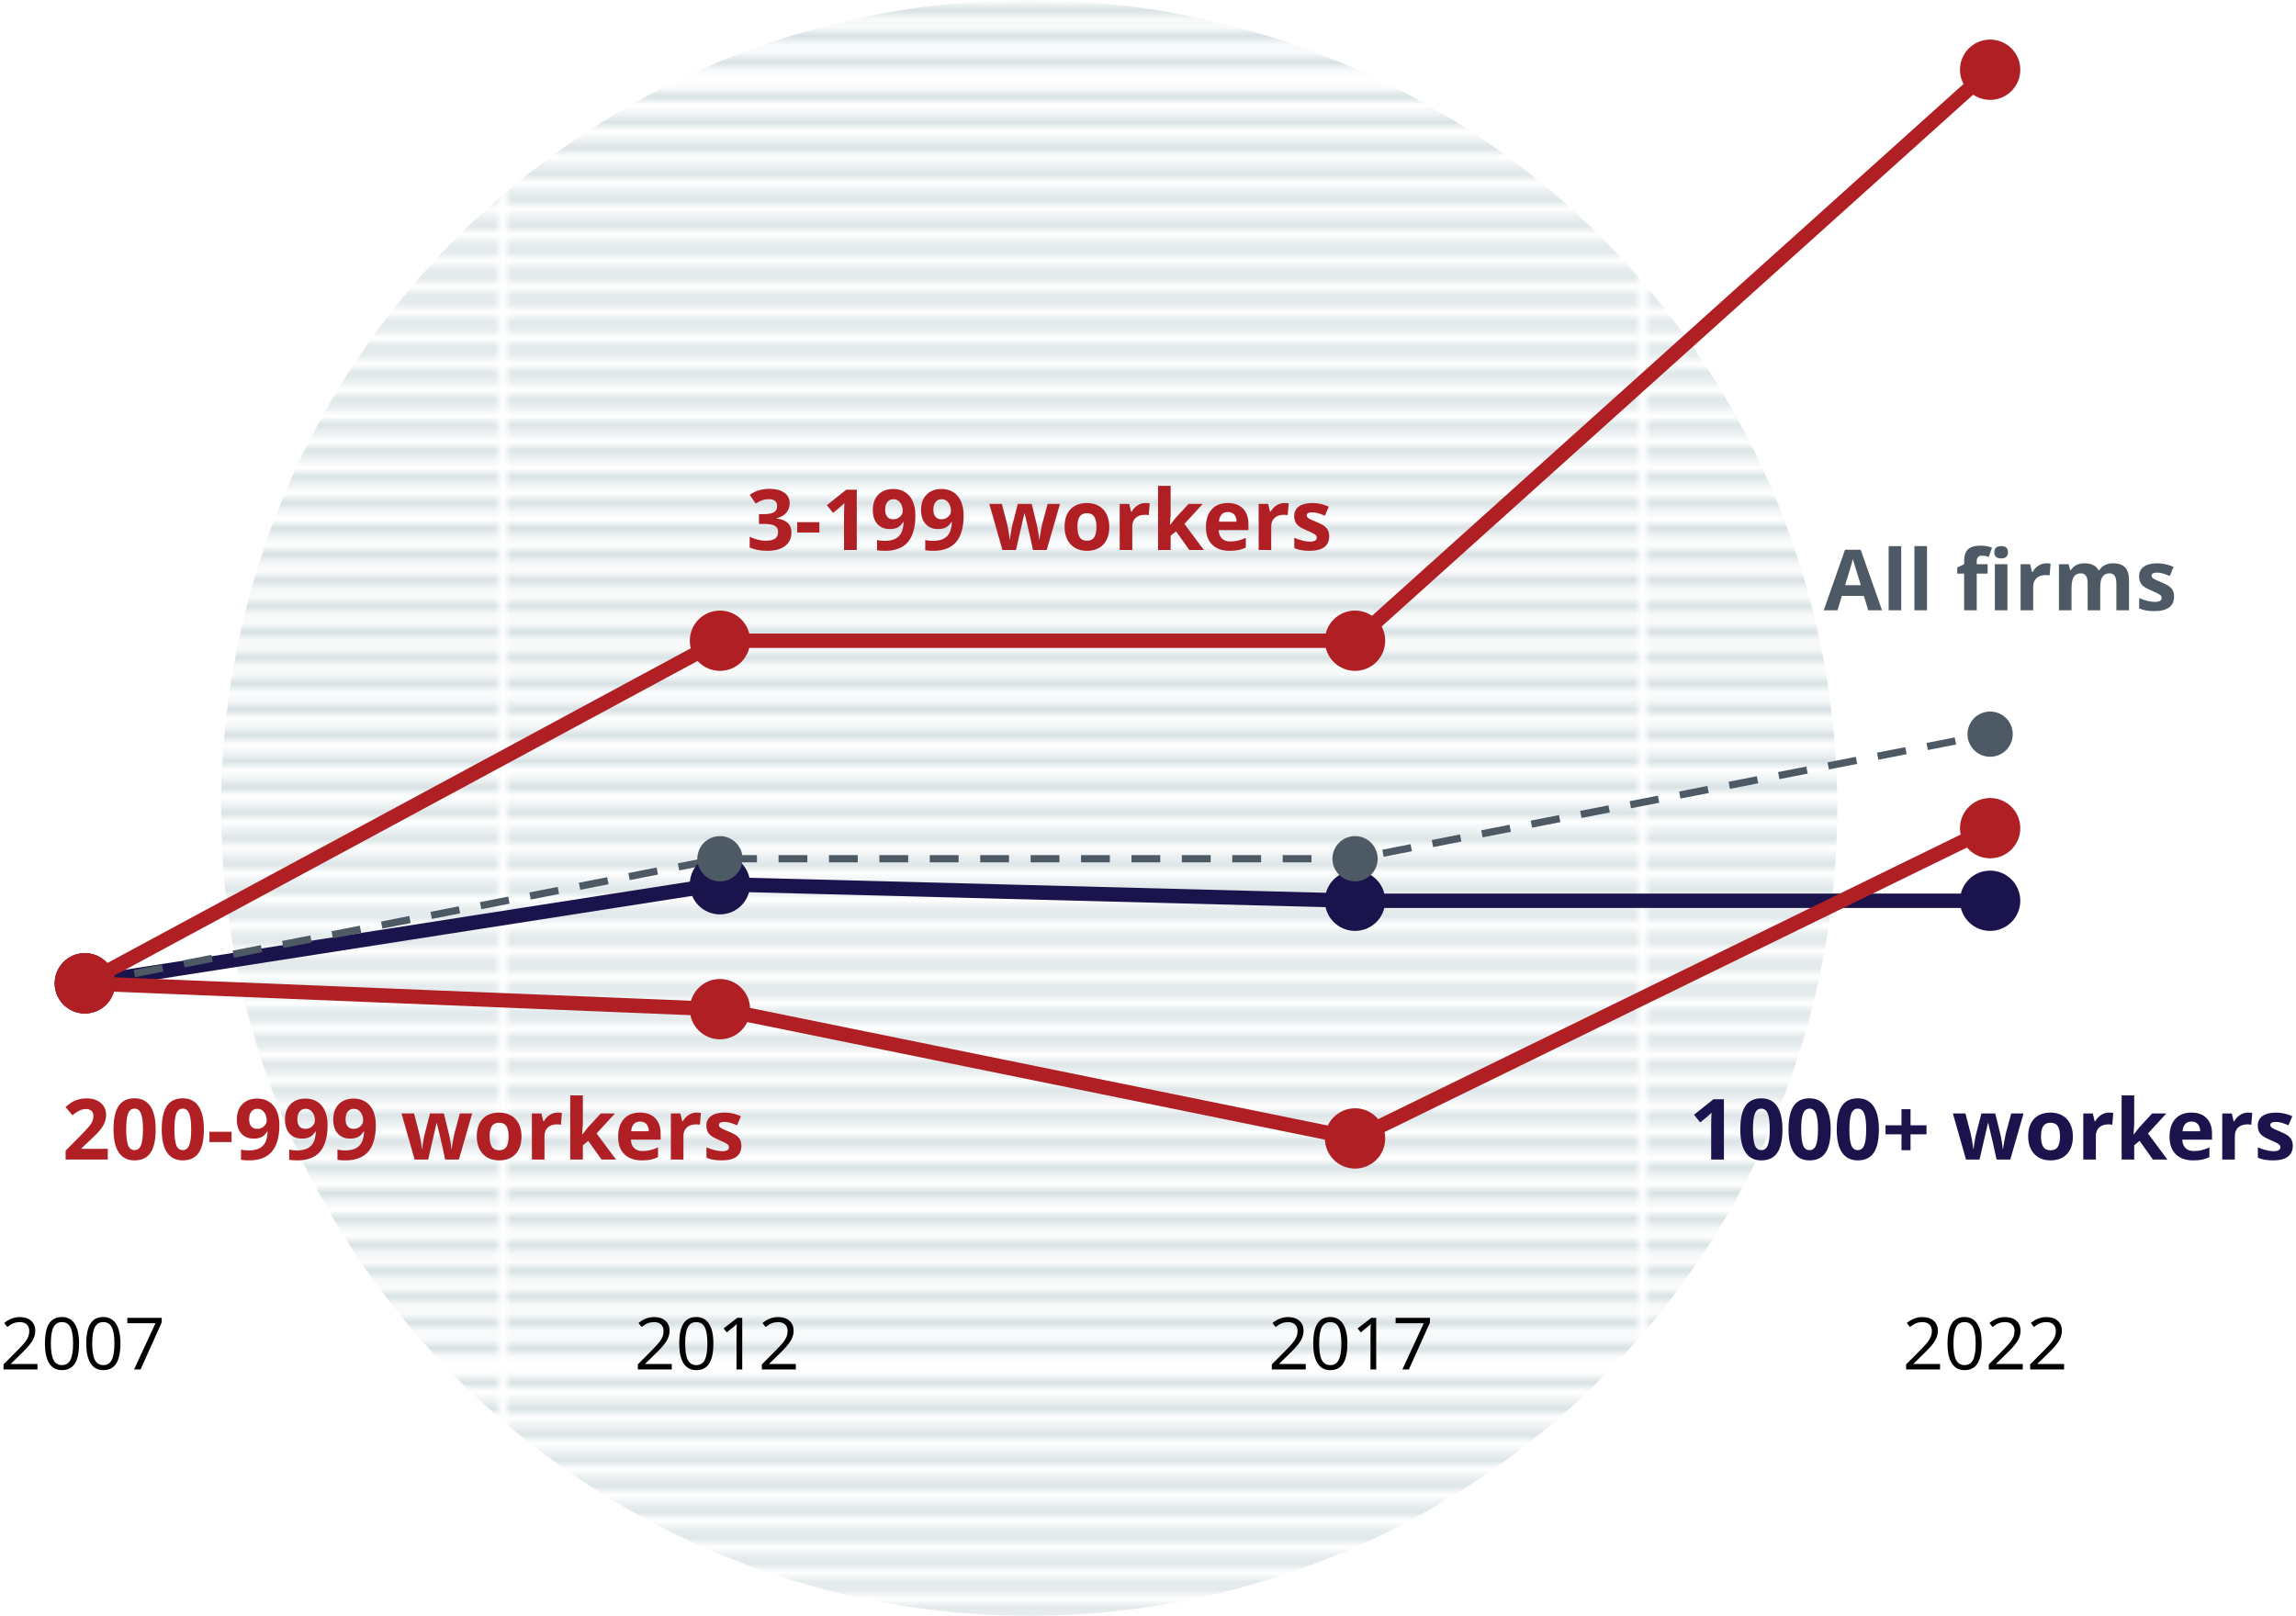 <?xml version="1.0" encoding="utf-8"?>
<!-- Generator: Adobe Illustrator 27.1.1, SVG Export Plug-In . SVG Version: 6.00 Build 0)  -->
<svg version="1.1" id="Layer_1" xmlns="http://www.w3.org/2000/svg" xmlns:xlink="http://www.w3.org/1999/xlink" x="0px" y="0px"
	 viewBox="0 0 490 344.91" style="enable-background:new 0 0 490 344.91;" xml:space="preserve">
<style type="text/css">
	.st0{fill:none;}
	.st1{fill:none;stroke:#9DB4BB;stroke-width:1.325;stroke-miterlimit:10;}
	.st2{fill:none;stroke:#FFFFFF;stroke-width:1.64;stroke-miterlimit:10;}
	.st3{opacity:0.4;fill:url(#SVGID_1_);}
	.st4{fill:none;stroke:#1B144C;stroke-width:3.074;stroke-miterlimit:10;}
	.st5{fill:none;stroke:#4D5A66;stroke-width:1.537;stroke-miterlimit:10;stroke-dasharray:6.148,4.611;}
	.st6{fill:none;stroke:#AF1F23;stroke-width:3.074;stroke-miterlimit:10;}
	.st7{fill:#1B144C;}
	.st8{fill:#B5AFA8;}
	.st9{fill:#4D5A66;}
	.st10{fill:#AF1F23;}
	.st11{fill:#010101;}
</style>
<pattern  x="-61" width="131.031" height="148.127" patternUnits="userSpaceOnUse" id="ATS_line" viewBox="0 -148.127 131.031 148.127" style="overflow:visible;">
	<g>
		<rect y="-148.127" class="st0" width="131.031" height="148.127"/>
		<line class="st1" x1="0" y1="-45.101" x2="131.031" y2="-45.101"/>
		<line class="st1" x1="0" y1="-48.063" x2="131.031" y2="-48.063"/>
		<line class="st1" x1="0" y1="-51.026" x2="131.031" y2="-51.026"/>
		<line class="st1" x1="0" y1="-53.989" x2="131.031" y2="-53.989"/>
		<line class="st1" x1="0" y1="-56.951" x2="131.031" y2="-56.951"/>
		<line class="st1" x1="0" y1="-59.914" x2="131.031" y2="-59.914"/>
		<line class="st1" x1="0" y1="-62.876" x2="131.031" y2="-62.876"/>
		<line class="st1" x1="0" y1="-65.839" x2="131.031" y2="-65.839"/>
		<line class="st1" x1="0" y1="-68.801" x2="131.031" y2="-68.801"/>
		<line class="st1" x1="0" y1="-71.764" x2="131.031" y2="-71.764"/>
		<line class="st1" x1="0" y1="-74.726" x2="131.031" y2="-74.726"/>
		<line class="st1" x1="0" y1="-77.689" x2="131.031" y2="-77.689"/>
		<line class="st1" x1="0" y1="-80.652" x2="131.031" y2="-80.652"/>
		<line class="st1" x1="0" y1="-83.614" x2="131.031" y2="-83.614"/>
		<line class="st1" x1="0" y1="-86.577" x2="131.031" y2="-86.577"/>
		<line class="st1" x1="0" y1="-89.539" x2="131.031" y2="-89.539"/>
		<line class="st1" x1="0" y1="-92.502" x2="131.031" y2="-92.502"/>
		<line class="st1" x1="0" y1="-95.464" x2="131.031" y2="-95.464"/>
		<line class="st1" x1="0" y1="-98.427" x2="131.031" y2="-98.427"/>
		<line class="st1" x1="0" y1="-101.389" x2="131.031" y2="-101.389"/>
		<line class="st1" x1="0" y1="-104.352" x2="131.031" y2="-104.352"/>
		<line class="st1" x1="0" y1="-107.315" x2="131.031" y2="-107.315"/>
		<line class="st1" x1="0" y1="-110.277" x2="131.031" y2="-110.277"/>
		<line class="st1" x1="0" y1="-113.24" x2="131.031" y2="-113.24"/>
		<line class="st1" x1="0" y1="-116.202" x2="131.031" y2="-116.202"/>
		<line class="st1" x1="0" y1="-119.165" x2="131.031" y2="-119.165"/>
		<line class="st1" x1="0" y1="-122.127" x2="131.031" y2="-122.127"/>
		<line class="st1" x1="0" y1="-125.09" x2="131.031" y2="-125.09"/>
		<line class="st1" x1="0" y1="-128.052" x2="131.031" y2="-128.052"/>
		<line class="st1" x1="0" y1="-131.015" x2="131.031" y2="-131.015"/>
		<line class="st1" x1="0" y1="-133.978" x2="131.031" y2="-133.978"/>
		<line class="st1" x1="0" y1="-136.94" x2="131.031" y2="-136.94"/>
		<line class="st1" x1="0" y1="-139.903" x2="131.031" y2="-139.903"/>
		<line class="st1" x1="0" y1="-142.865" x2="131.031" y2="-142.865"/>
		<line class="st1" x1="0" y1="-145.828" x2="131.031" y2="-145.828"/>
		<line class="st2" x1="0" y1="-147.307" x2="131.031" y2="-147.307"/>
		<line class="st1" x1="0" y1="-0.663" x2="131.031" y2="-0.663"/>
		<line class="st1" x1="0" y1="-3.625" x2="131.031" y2="-3.625"/>
		<line class="st1" x1="0" y1="-6.588" x2="131.031" y2="-6.588"/>
		<line class="st1" x1="0" y1="-9.55" x2="131.031" y2="-9.55"/>
		<line class="st1" x1="0" y1="-12.513" x2="131.031" y2="-12.513"/>
		<line class="st1" x1="0" y1="-15.475" x2="131.031" y2="-15.475"/>
		<line class="st1" x1="0" y1="-18.438" x2="131.031" y2="-18.438"/>
		<line class="st1" x1="0" y1="-21.4" x2="131.031" y2="-21.4"/>
		<line class="st1" x1="0" y1="-24.363" x2="131.031" y2="-24.363"/>
		<line class="st1" x1="0" y1="-27.326" x2="131.031" y2="-27.326"/>
		<line class="st1" x1="0" y1="-30.288" x2="131.031" y2="-30.288"/>
		<line class="st1" x1="0" y1="-33.251" x2="131.031" y2="-33.251"/>
		<line class="st1" x1="0" y1="-36.213" x2="131.031" y2="-36.213"/>
		<line class="st1" x1="0" y1="-39.176" x2="131.031" y2="-39.176"/>
		<line class="st1" x1="0" y1="-42.138" x2="131.031" y2="-42.138"/>
	</g>
</pattern>
<pattern  id="SVGID_1_" xlink:href="#ATS_line" patternTransform="matrix(1.843 0 0 1.843 6302.523 6331.911)">
</pattern>
<circle class="st3" cx="219.642" cy="172.455" r="172.455"/>
<g>
	<path class="st4" d="M18.113,209.903l135.537-21.147l135.537,3.524h135.537"/>
</g>
<g>
	<path class="st5" d="M18.113,209.903l135.537-26.594h135.537l135.537-26.594"/>
</g>
<g>
	<path class="st6" d="M18.113,209.903l135.537,5.519l135.537,27.597l135.537-66.233"/>
</g>
<g>
	<path class="st6" d="M18.113,209.903l135.537-73.132h135.537L424.724,14.884"/>
</g>
<g>
	<path class="st7" d="M24.549,209.903c0,3.555-2.882,6.436-6.436,6.436
		c-3.555,0-6.436-2.882-6.436-6.436c0-3.555,2.882-6.436,6.436-6.436
		C21.667,203.467,24.549,206.348,24.549,209.903z"/>
</g>
<g>
	<path class="st7" d="M160.086,188.756c0,3.555-2.882,6.436-6.436,6.436
		c-3.555,0-6.436-2.882-6.436-6.436s2.882-6.436,6.436-6.436
		C157.204,182.32,160.086,185.202,160.086,188.756z"/>
</g>
<g>
	<path class="st7" d="M295.623,192.281c0,3.555-2.882,6.436-6.436,6.436
		s-6.436-2.882-6.436-6.436s2.882-6.436,6.436-6.436S295.623,188.726,295.623,192.281z"
		/>
</g>
<g>
	<path class="st7" d="M431.16,192.281c0,3.555-2.882,6.436-6.436,6.436
		c-3.555,0-6.436-2.882-6.436-6.436s2.882-6.436,6.436-6.436
		C428.279,185.844,431.16,188.726,431.16,192.281z"/>
</g>
<g>
	<path class="st8" d="M22.94,209.903c0,2.666-2.161,4.827-4.827,4.827
		c-2.666,0-4.827-2.161-4.827-4.827c0-2.666,2.161-4.827,4.827-4.827
		C20.779,205.076,22.94,207.237,22.94,209.903z"/>
</g>
<g>
	<path class="st9" d="M158.477,183.309c0,2.666-2.161,4.827-4.827,4.827
		c-2.666,0-4.827-2.161-4.827-4.827c0-2.666,2.161-4.827,4.827-4.827
		C156.316,178.482,158.477,180.643,158.477,183.309z"/>
</g>
<g>
	<path class="st9" d="M294.014,183.309c0,2.666-2.161,4.827-4.827,4.827
		s-4.827-2.161-4.827-4.827c0-2.666,2.161-4.827,4.827-4.827
		S294.014,180.643,294.014,183.309z"/>
</g>
<g>
	<path class="st9" d="M429.551,156.716c0,2.666-2.161,4.827-4.827,4.827
		c-2.666,0-4.827-2.161-4.827-4.827c0-2.666,2.161-4.827,4.827-4.827
		C427.39,151.889,429.551,154.05,429.551,156.716z"/>
</g>
<g>
	<path class="st10" d="M24.549,209.903c0,3.555-2.882,6.436-6.436,6.436
		c-3.555,0-6.436-2.882-6.436-6.436c0-3.555,2.882-6.436,6.436-6.436
		C21.667,203.467,24.549,206.348,24.549,209.903z"/>
</g>
<g>
	<path class="st10" d="M160.086,215.422c0,3.555-2.882,6.436-6.436,6.436
		c-3.555,0-6.436-2.882-6.436-6.436s2.882-6.436,6.436-6.436
		C157.204,208.986,160.086,211.868,160.086,215.422z"/>
</g>
<g>
	<path class="st10" d="M295.623,243.019c0,3.555-2.882,6.436-6.436,6.436
		s-6.436-2.882-6.436-6.436c0-3.555,2.882-6.436,6.436-6.436
		S295.623,239.465,295.623,243.019z"/>
</g>
<g>
	<path class="st10" d="M431.16,176.786c0,3.555-2.882,6.436-6.436,6.436
		c-3.555,0-6.436-2.882-6.436-6.436c0-3.555,2.882-6.436,6.436-6.436
		C428.279,170.35,431.16,173.232,431.16,176.786z"/>
</g>
<g>
	<path class="st10" d="M24.549,209.903c0,3.555-2.882,6.436-6.436,6.436
		c-3.555,0-6.436-2.882-6.436-6.436c0-3.555,2.882-6.436,6.436-6.436
		C21.667,203.467,24.549,206.348,24.549,209.903z"/>
</g>
<g>
	<path class="st10" d="M160.086,136.771c0,3.555-2.882,6.436-6.436,6.436
		c-3.555,0-6.436-2.882-6.436-6.436c0-3.555,2.882-6.436,6.436-6.436
		C157.204,130.335,160.086,133.216,160.086,136.771z"/>
</g>
<g>
	<path class="st10" d="M295.623,136.771c0,3.555-2.882,6.436-6.436,6.436
		s-6.436-2.882-6.436-6.436c0-3.555,2.882-6.436,6.436-6.436
		S295.623,133.216,295.623,136.771z"/>
</g>
<g>
	<path class="st10" d="M431.16,14.884c0,3.555-2.882,6.436-6.436,6.436
		c-3.555,0-6.436-2.882-6.436-6.436c0-3.555,2.882-6.436,6.436-6.436
		C428.279,8.448,431.16,11.329,431.16,14.884z"/>
</g>
<g>
	<path class="st10" d="M168.527,107.414c0,0.804-0.244,1.488-0.731,2.051
		c-0.487,0.563-1.17,0.951-2.051,1.162v0.053
		c1.039,0.129,1.825,0.445,2.359,0.946c0.534,0.502,0.801,1.178,0.801,2.029
		c0,1.238-0.449,2.202-1.347,2.892c-0.898,0.69-2.181,1.035-3.847,1.035
		c-1.396,0-2.635-0.232-3.715-0.696v-2.315c0.499,0.252,1.048,0.458,1.646,0.616
		c0.598,0.158,1.191,0.238,1.778,0.238c0.898,0,1.561-0.153,1.99-0.458
		c0.428-0.305,0.643-0.795,0.643-1.47c0-0.604-0.247-1.033-0.74-1.285
		c-0.493-0.252-1.279-0.378-2.359-0.378h-0.977v-2.086h0.995
		c0.998,0,1.727-0.13,2.188-0.392c0.46-0.261,0.691-0.708,0.691-1.342
		c0-0.974-0.61-1.461-1.831-1.461c-0.422,0-0.853,0.07-1.29,0.211
		c-0.437,0.141-0.923,0.384-1.457,0.73l-1.259-1.875
		c1.174-0.845,2.573-1.268,4.199-1.268c1.332,0,2.384,0.27,3.156,0.81
		C168.141,105.7,168.527,106.452,168.527,107.414z"/>
	<path class="st10" d="M170.138,113.673v-2.201h4.727v2.201H170.138z"/>
	<path class="st10" d="M182.85,117.405h-2.72v-7.447l0.026-1.224l0.044-1.338
		c-0.452,0.452-0.766,0.748-0.942,0.889l-1.479,1.188l-1.312-1.637l4.146-3.301
		h2.236V117.405z"/>
	<path class="st10" d="M195.358,110.028c0,2.535-0.534,4.428-1.602,5.678
		c-1.068,1.25-2.685,1.875-4.851,1.875c-0.763,0-1.341-0.042-1.734-0.124v-2.183
		c0.493,0.124,1.009,0.185,1.549,0.185c0.91,0,1.658-0.134,2.245-0.401
		c0.587-0.267,1.036-0.687,1.347-1.259c0.311-0.572,0.49-1.36,0.537-2.363
		h-0.105c-0.34,0.552-0.734,0.939-1.18,1.162
		c-0.446,0.223-1.003,0.334-1.672,0.334c-1.121,0-2.004-0.359-2.65-1.079
		c-0.646-0.719-0.968-1.718-0.968-2.998c0-1.379,0.392-2.469,1.175-3.27
		c0.783-0.801,1.85-1.202,3.2-1.202c0.951,0,1.783,0.223,2.496,0.669
		c0.713,0.446,1.26,1.093,1.642,1.941
		C195.167,107.844,195.358,108.855,195.358,110.028z M190.702,106.569
		c-0.563,0-1.003,0.194-1.32,0.581s-0.476,0.945-0.476,1.672
		c0,0.622,0.144,1.115,0.432,1.479c0.287,0.364,0.725,0.546,1.312,0.546
		c0.552,0,1.024-0.181,1.417-0.542c0.393-0.361,0.589-0.776,0.589-1.246
		c0-0.698-0.183-1.288-0.55-1.77C191.739,106.81,191.271,106.569,190.702,106.569z"
		/>
	<path class="st10" d="M205.649,110.028c0,2.535-0.534,4.428-1.602,5.678
		c-1.068,1.25-2.685,1.875-4.851,1.875c-0.763,0-1.341-0.042-1.734-0.124v-2.183
		c0.493,0.124,1.009,0.185,1.549,0.185c0.91,0,1.658-0.134,2.245-0.401
		c0.587-0.267,1.036-0.687,1.347-1.259c0.311-0.572,0.49-1.36,0.537-2.363
		h-0.105c-0.34,0.552-0.734,0.939-1.18,1.162
		c-0.446,0.223-1.003,0.334-1.672,0.334c-1.121,0-2.004-0.359-2.65-1.079
		c-0.646-0.719-0.968-1.718-0.968-2.998c0-1.379,0.392-2.469,1.175-3.27
		c0.783-0.801,1.85-1.202,3.2-1.202c0.951,0,1.783,0.223,2.496,0.669
		c0.713,0.446,1.26,1.093,1.642,1.941
		C205.458,107.844,205.649,108.855,205.649,110.028z M200.992,106.569
		c-0.563,0-1.003,0.194-1.32,0.581s-0.476,0.945-0.476,1.672
		c0,0.622,0.144,1.115,0.432,1.479c0.287,0.364,0.725,0.546,1.312,0.546
		c0.552,0,1.024-0.181,1.417-0.542c0.393-0.361,0.589-0.776,0.589-1.246
		c0-0.698-0.183-1.288-0.55-1.77C202.029,106.81,201.562,106.569,200.992,106.569z"
		/>
	<path class="st10" d="M220.456,117.405l-0.757-3.442l-1.021-4.349h-0.062l-1.796,7.791
		h-2.887l-2.799-9.842h2.676l1.136,4.357c0.182,0.781,0.367,1.857,0.555,3.231
		h0.053c0.023-0.446,0.126-1.153,0.308-2.122l0.141-0.749l1.215-4.718h2.958
		l1.153,4.718c0.023,0.129,0.061,0.32,0.11,0.572
		c0.05,0.252,0.098,0.521,0.145,0.806s0.089,0.563,0.128,0.836
		c0.038,0.272,0.06,0.491,0.066,0.656h0.053
		c0.053-0.423,0.146-1.002,0.282-1.739c0.135-0.736,0.232-1.234,0.291-1.492
		l1.18-4.357h2.632l-2.834,9.842H220.456z"/>
	<path class="st10" d="M236.741,112.467c0,1.602-0.422,2.855-1.268,3.759
		c-0.845,0.904-2.021,1.356-3.53,1.356c-0.945,0-1.778-0.207-2.5-0.621
		c-0.722-0.414-1.276-1.008-1.664-1.783c-0.387-0.775-0.581-1.678-0.581-2.711
		c0-1.608,0.419-2.858,1.259-3.75c0.839-0.892,2.019-1.338,3.539-1.338
		c0.945,0,1.778,0.206,2.5,0.616s1.276,1,1.664,1.769
		C236.547,110.533,236.741,111.434,236.741,112.467z M229.936,112.467
		c0,0.974,0.16,1.711,0.48,2.209c0.32,0.499,0.841,0.749,1.562,0.749
		c0.716,0,1.231-0.248,1.545-0.744c0.314-0.496,0.471-1.234,0.471-2.214
		c0-0.974-0.159-1.705-0.476-2.192c-0.317-0.487-0.836-0.73-1.558-0.73
		c-0.716,0-1.232,0.242-1.549,0.726S229.936,111.487,229.936,112.467z"/>
	<path class="st10" d="M244.452,107.379c0.364,0,0.666,0.026,0.907,0.079l-0.202,2.518
		c-0.217-0.059-0.481-0.088-0.792-0.088c-0.857,0-1.524,0.22-2.002,0.66
		c-0.479,0.44-0.718,1.056-0.718,1.849v5.009h-2.685v-9.842h2.033l0.396,1.655
		h0.132c0.305-0.552,0.717-0.996,1.237-1.334
		C243.277,107.547,243.842,107.379,244.452,107.379z"/>
	<path class="st10" d="M249.726,112.053l1.171-1.497l2.756-2.993h3.027l-3.908,4.27
		l4.146,5.572h-3.1l-2.834-3.988l-1.153,0.924v3.063h-2.685v-13.697h2.685v6.109
		l-0.141,2.236H249.726z"/>
	<path class="st10" d="M262.419,117.582c-1.585,0-2.823-0.438-3.715-1.312
		c-0.892-0.874-1.338-2.112-1.338-3.715c0-1.649,0.412-2.924,1.237-3.825
		c0.824-0.901,1.964-1.351,3.42-1.351c1.391,0,2.473,0.396,3.248,1.188
		c0.774,0.792,1.162,1.887,1.162,3.283v1.303h-6.348
		c0.029,0.763,0.256,1.359,0.678,1.787c0.423,0.429,1.016,0.643,1.778,0.643
		c0.593,0,1.153-0.062,1.682-0.185c0.528-0.124,1.079-0.32,1.655-0.59v2.077
		c-0.471,0.235-0.972,0.41-1.506,0.524S263.188,117.582,262.419,117.582z
		 M262.041,109.289c-0.57,0-1.016,0.18-1.339,0.542
		c-0.323,0.361-0.507,0.873-0.554,1.536h3.768
		c-0.012-0.664-0.186-1.175-0.52-1.536
		C263.062,109.469,262.609,109.289,262.041,109.289z"/>
	<path class="st10" d="M274.109,107.379c0.363,0,0.666,0.026,0.906,0.079l-0.201,2.518
		c-0.218-0.059-0.482-0.088-0.793-0.088c-0.857,0-1.524,0.22-2.002,0.66
		c-0.479,0.44-0.719,1.056-0.719,1.849v5.009h-2.684v-9.842h2.033l0.396,1.655
		h0.132c0.306-0.552,0.718-0.996,1.237-1.334
		C272.934,107.547,273.499,107.379,274.109,107.379z"/>
	<path class="st10" d="M283.67,114.483c0,1.009-0.352,1.778-1.053,2.306
		s-1.75,0.792-3.146,0.792c-0.717,0-1.326-0.049-1.832-0.146
		c-0.504-0.097-0.977-0.239-1.416-0.427v-2.218
		c0.498,0.234,1.061,0.431,1.686,0.589c0.625,0.159,1.175,0.238,1.65,0.238
		c0.974,0,1.461-0.282,1.461-0.845c0-0.211-0.064-0.383-0.193-0.515
		c-0.129-0.132-0.353-0.282-0.67-0.449c-0.316-0.167-0.738-0.362-1.268-0.585
		c-0.756-0.317-1.312-0.61-1.668-0.88c-0.354-0.27-0.613-0.58-0.774-0.929
		s-0.241-0.779-0.241-1.29c0-0.875,0.338-1.551,1.016-2.029
		c0.678-0.478,1.639-0.717,2.883-0.717c1.186,0,2.34,0.258,3.46,0.774
		l-0.81,1.937c-0.493-0.211-0.954-0.384-1.383-0.519
		c-0.428-0.135-0.865-0.203-1.311-0.203c-0.793,0-1.189,0.214-1.189,0.643
		c0,0.241,0.129,0.449,0.383,0.625c0.256,0.176,0.814,0.438,1.678,0.784
		c0.769,0.311,1.332,0.602,1.689,0.872c0.358,0.27,0.623,0.581,0.793,0.933
		C283.584,113.576,283.67,113.996,283.67,114.483z"/>
</g>
<g>
	<path class="st10" d="M23.002,247.525h-8.997v-1.893l3.231-3.266
		c0.957-0.98,1.582-1.659,1.875-2.038s0.504-0.729,0.634-1.052
		c0.129-0.323,0.193-0.657,0.193-1.004c0-0.517-0.142-0.9-0.427-1.153
		c-0.285-0.252-0.665-0.378-1.14-0.378c-0.499,0-0.983,0.114-1.452,0.343
		c-0.47,0.229-0.959,0.555-1.47,0.978l-1.479-1.752
		c0.634-0.54,1.159-0.921,1.576-1.145c0.417-0.223,0.872-0.395,1.365-0.515
		c0.493-0.12,1.044-0.181,1.655-0.181c0.804,0,1.514,0.146,2.13,0.44
		c0.616,0.293,1.094,0.704,1.435,1.232c0.34,0.528,0.51,1.133,0.51,1.813
		c0,0.593-0.104,1.148-0.312,1.668s-0.531,1.052-0.968,1.598
		s-1.208,1.323-2.311,2.333l-1.655,1.558v0.123h5.607V247.525z"/>
	<path class="st10" d="M33.223,241.091c0,2.247-0.368,3.911-1.104,4.991
		c-0.737,1.079-1.871,1.619-3.402,1.619c-1.485,0-2.604-0.558-3.358-1.672
		c-0.754-1.115-1.131-2.762-1.131-4.938c0-2.271,0.367-3.945,1.101-5.022
		c0.733-1.077,1.863-1.615,3.389-1.615c1.484,0,2.607,0.563,3.367,1.69
		C32.843,237.27,33.223,238.919,33.223,241.091z M26.929,241.091
		c0,1.578,0.136,2.71,0.409,3.394s0.732,1.025,1.378,1.025
		c0.634,0,1.091-0.347,1.373-1.039s0.422-1.819,0.422-3.38
		c0-1.579-0.142-2.713-0.427-3.402s-0.741-1.035-1.369-1.035
		c-0.64,0-1.098,0.346-1.374,1.035S26.929,239.512,26.929,241.091z"/>
	<path class="st10" d="M43.513,241.091c0,2.247-0.368,3.911-1.104,4.991
		c-0.737,1.079-1.871,1.619-3.402,1.619c-1.485,0-2.604-0.558-3.358-1.672
		c-0.754-1.115-1.131-2.762-1.131-4.938c0-2.271,0.367-3.945,1.101-5.022
		c0.733-1.077,1.863-1.615,3.389-1.615c1.484,0,2.607,0.563,3.367,1.69
		C43.133,237.27,43.513,238.919,43.513,241.091z M37.219,241.091
		c0,1.578,0.136,2.71,0.409,3.394s0.732,1.025,1.378,1.025
		c0.634,0,1.091-0.347,1.373-1.039s0.422-1.819,0.422-3.38
		c0-1.579-0.142-2.713-0.427-3.402s-0.741-1.035-1.369-1.035
		c-0.64,0-1.098,0.346-1.374,1.035S37.219,239.512,37.219,241.091z"/>
	<path class="st10" d="M44.693,243.793v-2.201h4.727v2.201H44.693z"/>
	<path class="st10" d="M59.623,240.148c0,2.535-0.534,4.428-1.602,5.678
		c-1.068,1.25-2.685,1.875-4.851,1.875c-0.763,0-1.341-0.041-1.734-0.123v-2.183
		c0.493,0.123,1.009,0.185,1.549,0.185c0.91,0,1.658-0.134,2.245-0.4
		c0.587-0.268,1.036-0.687,1.347-1.259s0.49-1.36,0.537-2.364h-0.105
		c-0.34,0.552-0.734,0.939-1.18,1.162c-0.446,0.224-1.003,0.335-1.672,0.335
		c-1.121,0-2.004-0.359-2.65-1.078c-0.646-0.72-0.968-1.719-0.968-2.998
		c0-1.379,0.392-2.469,1.175-3.271c0.783-0.801,1.85-1.201,3.2-1.201
		c0.951,0,1.783,0.223,2.496,0.669s1.26,1.093,1.642,1.941
		C59.432,237.964,59.623,238.975,59.623,240.148z M54.966,236.689
		c-0.563,0-1.003,0.193-1.32,0.58c-0.317,0.388-0.476,0.945-0.476,1.673
		c0,0.622,0.144,1.115,0.432,1.479c0.287,0.363,0.725,0.545,1.312,0.545
		c0.552,0,1.024-0.18,1.417-0.541c0.393-0.361,0.589-0.776,0.589-1.245
		c0-0.699-0.183-1.288-0.55-1.77C56.003,236.93,55.535,236.689,54.966,236.689z"/>
	<path class="st10" d="M69.913,240.148c0,2.535-0.534,4.428-1.602,5.678
		c-1.068,1.25-2.685,1.875-4.851,1.875c-0.763,0-1.341-0.041-1.734-0.123v-2.183
		c0.493,0.123,1.009,0.185,1.549,0.185c0.91,0,1.658-0.134,2.245-0.4
		c0.587-0.268,1.036-0.687,1.347-1.259s0.49-1.36,0.537-2.364h-0.105
		c-0.34,0.552-0.734,0.939-1.18,1.162c-0.446,0.224-1.003,0.335-1.672,0.335
		c-1.121,0-2.004-0.359-2.65-1.078c-0.646-0.72-0.968-1.719-0.968-2.998
		c0-1.379,0.392-2.469,1.175-3.271c0.783-0.801,1.85-1.201,3.2-1.201
		c0.951,0,1.783,0.223,2.496,0.669s1.26,1.093,1.642,1.941
		C69.722,237.964,69.913,238.975,69.913,240.148z M65.256,236.689
		c-0.563,0-1.003,0.193-1.32,0.58c-0.317,0.388-0.476,0.945-0.476,1.673
		c0,0.622,0.144,1.115,0.432,1.479c0.287,0.363,0.725,0.545,1.312,0.545
		c0.552,0,1.024-0.18,1.417-0.541c0.393-0.361,0.589-0.776,0.589-1.245
		c0-0.699-0.183-1.288-0.55-1.77C66.293,236.93,65.826,236.689,65.256,236.689z"/>
	<path class="st10" d="M80.204,240.148c0,2.535-0.534,4.428-1.602,5.678
		c-1.068,1.25-2.685,1.875-4.851,1.875c-0.763,0-1.341-0.041-1.734-0.123v-2.183
		c0.493,0.123,1.009,0.185,1.549,0.185c0.91,0,1.658-0.134,2.245-0.4
		c0.587-0.268,1.036-0.687,1.347-1.259s0.49-1.36,0.537-2.364h-0.105
		c-0.34,0.552-0.734,0.939-1.18,1.162c-0.446,0.224-1.003,0.335-1.672,0.335
		c-1.121,0-2.004-0.359-2.65-1.078c-0.646-0.72-0.968-1.719-0.968-2.998
		c0-1.379,0.392-2.469,1.175-3.271c0.783-0.801,1.85-1.201,3.2-1.201
		c0.951,0,1.783,0.223,2.496,0.669s1.26,1.093,1.642,1.941
		C80.013,237.964,80.204,238.975,80.204,240.148z M75.547,236.689
		c-0.563,0-1.003,0.193-1.32,0.58c-0.317,0.388-0.476,0.945-0.476,1.673
		c0,0.622,0.144,1.115,0.432,1.479c0.287,0.363,0.725,0.545,1.312,0.545
		c0.552,0,1.024-0.18,1.417-0.541c0.393-0.361,0.589-0.776,0.589-1.245
		c0-0.699-0.183-1.288-0.55-1.77C76.584,236.93,76.117,236.689,75.547,236.689z"/>
	<path class="st10" d="M95.011,247.525l-0.757-3.442l-1.021-4.349h-0.062L91.375,247.525h-2.887
		l-2.799-9.842h2.676L89.5,242.041c0.182,0.78,0.367,1.857,0.555,3.23h0.053
		c0.023-0.445,0.126-1.152,0.308-2.121l0.141-0.748l1.215-4.719h2.958l1.153,4.719
		c0.023,0.129,0.061,0.319,0.11,0.572c0.05,0.252,0.098,0.521,0.145,0.805
		c0.047,0.285,0.089,0.563,0.128,0.837c0.038,0.272,0.06,0.491,0.066,0.655
		h0.053c0.053-0.422,0.146-1.002,0.282-1.738
		c0.135-0.736,0.232-1.233,0.291-1.492l1.18-4.357h2.632l-2.834,9.842H95.011z"/>
	<path class="st10" d="M111.296,242.587c0,1.603-0.422,2.855-1.268,3.759
		c-0.845,0.904-2.021,1.355-3.53,1.355c-0.945,0-1.778-0.207-2.5-0.62
		c-0.722-0.414-1.276-1.008-1.664-1.783c-0.387-0.774-0.581-1.678-0.581-2.711
		c0-1.607,0.419-2.857,1.259-3.75c0.839-0.892,2.019-1.338,3.539-1.338
		c0.945,0,1.778,0.205,2.5,0.616s1.276,1,1.664,1.77
		C111.103,240.653,111.296,241.554,111.296,242.587z M104.491,242.587
		c0,0.975,0.16,1.711,0.48,2.21c0.32,0.498,0.841,0.748,1.562,0.748
		c0.716,0,1.231-0.248,1.545-0.744s0.471-1.233,0.471-2.214
		c0-0.974-0.159-1.705-0.476-2.191c-0.317-0.487-0.836-0.731-1.558-0.731
		c-0.716,0-1.232,0.242-1.549,0.727S104.491,241.607,104.491,242.587z"/>
	<path class="st10" d="M119.007,237.499c0.364,0,0.666,0.026,0.907,0.079l-0.202,2.518
		c-0.217-0.059-0.481-0.088-0.792-0.088c-0.857,0-1.524,0.22-2.002,0.66
		c-0.479,0.44-0.718,1.057-0.718,1.849v5.009h-2.685v-9.842h2.033l0.396,1.655
		h0.132c0.305-0.552,0.717-0.996,1.237-1.334
		C117.832,237.668,118.397,237.499,119.007,237.499z"/>
	<path class="st10" d="M124.28,242.173l1.171-1.496l2.755-2.993h3.028l-3.908,4.27
		l4.146,5.572h-3.099l-2.834-3.987l-1.153,0.924v3.063h-2.685V233.828h2.685v6.109
		l-0.141,2.235H124.28z"/>
	<path class="st10" d="M136.974,247.701c-1.584,0-2.823-0.437-3.715-1.312
		c-0.892-0.874-1.338-2.112-1.338-3.715c0-1.648,0.412-2.924,1.237-3.824
		c0.824-0.901,1.964-1.352,3.42-1.352c1.391,0,2.474,0.396,3.248,1.188
		c0.775,0.792,1.162,1.887,1.162,3.283v1.303h-6.347
		c0.029,0.763,0.255,1.358,0.678,1.787c0.422,0.429,1.015,0.643,1.778,0.643
		c0.593,0,1.153-0.062,1.682-0.185c0.528-0.123,1.08-0.32,1.655-0.59v2.077
		c-0.47,0.235-0.971,0.409-1.505,0.524
		C138.394,247.645,137.742,247.701,136.974,247.701z M136.595,239.409
		c-0.569,0-1.016,0.181-1.338,0.541c-0.323,0.361-0.507,0.873-0.554,1.536h3.768
		c-0.012-0.663-0.185-1.175-0.52-1.536
		C137.616,239.59,137.164,239.409,136.595,239.409z"/>
	<path class="st10" d="M148.664,237.499c0.364,0,0.666,0.026,0.907,0.079l-0.202,2.518
		c-0.217-0.059-0.481-0.088-0.792-0.088c-0.857,0-1.524,0.22-2.002,0.66
		c-0.479,0.44-0.718,1.057-0.718,1.849v5.009h-2.685v-9.842h2.033l0.396,1.655
		h0.132c0.305-0.552,0.717-0.996,1.237-1.334
		C147.489,237.668,148.054,237.499,148.664,237.499z"/>
	<path class="st10" d="M158.225,244.603c0,1.01-0.351,1.778-1.052,2.307
		s-1.75,0.792-3.147,0.792c-0.716,0-1.326-0.048-1.831-0.145
		c-0.505-0.098-0.977-0.239-1.417-0.428v-2.218
		c0.499,0.234,1.061,0.431,1.686,0.59c0.625,0.158,1.175,0.237,1.65,0.237
		c0.974,0,1.461-0.281,1.461-0.845c0-0.212-0.064-0.383-0.193-0.516
		c-0.129-0.132-0.353-0.281-0.669-0.448c-0.317-0.168-0.739-0.362-1.268-0.586
		c-0.757-0.316-1.313-0.61-1.668-0.88c-0.355-0.271-0.613-0.58-0.775-0.929
		c-0.161-0.35-0.242-0.779-0.242-1.29c0-0.874,0.339-1.551,1.017-2.029
		c0.678-0.478,1.639-0.717,2.883-0.717c1.186,0,2.339,0.258,3.459,0.774
		l-0.81,1.937c-0.493-0.211-0.954-0.384-1.382-0.52
		c-0.428-0.135-0.866-0.202-1.312-0.202c-0.792,0-1.188,0.214-1.188,0.643
		c0,0.241,0.128,0.449,0.383,0.625c0.255,0.176,0.814,0.438,1.677,0.783
		c0.769,0.312,1.332,0.602,1.69,0.872c0.358,0.27,0.622,0.581,0.792,0.933
		C158.139,243.696,158.225,244.116,158.225,244.603z"/>
</g>
<g>
	<path class="st9" d="M398.714,130.272l-0.933-3.063h-4.692l-0.933,3.063h-2.94
		l4.542-12.923h3.337l4.56,12.923H398.714z M397.13,124.92
		c-0.863-2.776-1.349-4.346-1.457-4.709c-0.108-0.364-0.187-0.652-0.233-0.863
		c-0.193,0.751-0.748,2.608-1.664,5.572H397.13z"/>
	<path class="st9" d="M405.748,130.272H403.062v-13.697h2.686V130.272z"/>
	<path class="st9" d="M411.25,130.272h-2.686v-13.697H411.25V130.272z"/>
	<path class="st9" d="M424.189,122.447h-2.324v7.826h-2.685v-7.826h-1.479v-1.294
		l1.479-0.722v-0.722c0-1.121,0.275-1.939,0.827-2.456
		c0.552-0.516,1.436-0.774,2.65-0.774c0.927,0,1.751,0.138,2.474,0.414
		l-0.688,1.972c-0.54-0.17-1.038-0.255-1.496-0.255
		c-0.382,0-0.657,0.113-0.827,0.339c-0.171,0.226-0.256,0.515-0.256,0.867v0.616
		h2.324V122.447z M425.615,117.887c0-0.875,0.487-1.312,1.462-1.312
		c0.974,0,1.461,0.437,1.461,1.312c0,0.417-0.122,0.741-0.365,0.973
		c-0.243,0.232-0.609,0.348-1.096,0.348
		C426.103,119.207,425.615,118.767,425.615,117.887z M428.415,130.272h-2.685v-9.842
		h2.685V130.272z"/>
	<path class="st9" d="M436.716,120.246c0.364,0,0.666,0.026,0.907,0.079l-0.203,2.518
		c-0.217-0.059-0.481-0.088-0.792-0.088c-0.856,0-1.524,0.22-2.003,0.66
		c-0.479,0.44-0.717,1.056-0.717,1.849v5.009h-2.686v-9.842h2.034l0.396,1.655
		h0.132c0.306-0.552,0.718-0.996,1.237-1.334
		C435.541,120.415,436.105,120.246,436.716,120.246z"/>
	<path class="st9" d="M448.222,130.272h-2.685v-5.749c0-0.71-0.119-1.242-0.356-1.598
		c-0.237-0.355-0.611-0.532-1.122-0.532c-0.687,0-1.186,0.252-1.497,0.757
		c-0.311,0.505-0.466,1.335-0.466,2.491v4.63h-2.686v-9.842h2.052l0.36,1.259
		h0.149c0.265-0.452,0.646-0.805,1.145-1.061s1.071-0.383,1.717-0.383
		c1.473,0,2.471,0.481,2.993,1.443h0.237c0.265-0.458,0.653-0.812,1.167-1.065
		c0.513-0.252,1.093-0.378,1.738-0.378c1.115,0,1.959,0.286,2.53,0.858
		c0.572,0.572,0.858,1.489,0.858,2.751v6.417h-2.693v-5.749
		c0-0.71-0.119-1.242-0.356-1.598c-0.237-0.355-0.612-0.532-1.122-0.532
		c-0.657,0-1.149,0.234-1.475,0.704c-0.326,0.47-0.489,1.215-0.489,2.236V130.272z
		"/>
	<path class="st9" d="M463.979,127.35c0,1.009-0.351,1.778-1.052,2.306
		s-1.75,0.792-3.146,0.792c-0.717,0-1.327-0.049-1.831-0.146
		c-0.505-0.097-0.978-0.239-1.418-0.427v-2.218
		c0.499,0.234,1.062,0.431,1.687,0.589c0.625,0.159,1.175,0.238,1.65,0.238
		c0.974,0,1.461-0.282,1.461-0.845c0-0.211-0.064-0.383-0.193-0.515
		c-0.129-0.132-0.353-0.282-0.669-0.449c-0.317-0.167-0.74-0.362-1.268-0.585
		c-0.758-0.317-1.313-0.61-1.669-0.88c-0.354-0.27-0.613-0.58-0.774-0.929
		s-0.242-0.779-0.242-1.29c0-0.875,0.339-1.551,1.017-2.029
		c0.679-0.478,1.639-0.717,2.884-0.717c1.185,0,2.338,0.258,3.459,0.774
		l-0.81,1.937c-0.493-0.211-0.954-0.384-1.382-0.519
		c-0.429-0.135-0.866-0.203-1.312-0.203c-0.793,0-1.188,0.214-1.188,0.643
		c0,0.241,0.127,0.449,0.383,0.625c0.255,0.176,0.814,0.438,1.677,0.784
		c0.769,0.311,1.332,0.602,1.69,0.872c0.357,0.27,0.622,0.581,0.792,0.933
		C463.894,126.443,463.979,126.863,463.979,127.35z"/>
</g>
<g>
	<path class="st7" d="M367.911,247.526h-2.72v-7.447l0.026-1.224l0.044-1.338
		c-0.452,0.452-0.767,0.748-0.942,0.889l-1.479,1.188l-1.312-1.637l4.146-3.302
		h2.236V247.526z"/>
	<path class="st7" d="M380.403,241.092c0,2.247-0.369,3.911-1.105,4.991
		c-0.736,1.079-1.87,1.619-3.402,1.619c-1.484,0-2.604-0.558-3.358-1.672
		c-0.754-1.115-1.131-2.762-1.131-4.938c0-2.271,0.367-3.945,1.101-5.022
		s1.863-1.615,3.389-1.615c1.485,0,2.607,0.563,3.367,1.69
		C380.022,237.271,380.403,238.92,380.403,241.092z M374.108,241.092
		c0,1.578,0.137,2.71,0.41,3.394c0.272,0.684,0.731,1.025,1.377,1.025
		c0.634,0,1.092-0.347,1.374-1.039c0.281-0.692,0.422-1.819,0.422-3.38
		c0-1.579-0.143-2.713-0.427-3.402c-0.285-0.689-0.741-1.035-1.369-1.035
		c-0.64,0-1.098,0.346-1.373,1.035S374.108,239.513,374.108,241.092z"/>
	<path class="st7" d="M390.693,241.092c0,2.247-0.369,3.911-1.105,4.991
		c-0.736,1.079-1.87,1.619-3.402,1.619c-1.484,0-2.604-0.558-3.358-1.672
		c-0.754-1.115-1.131-2.762-1.131-4.938c0-2.271,0.367-3.945,1.101-5.022
		s1.863-1.615,3.389-1.615c1.485,0,2.607,0.563,3.367,1.69
		C390.312,237.271,390.693,238.92,390.693,241.092z M384.398,241.092
		c0,1.578,0.137,2.71,0.41,3.394c0.272,0.684,0.731,1.025,1.377,1.025
		c0.634,0,1.092-0.347,1.374-1.039c0.281-0.692,0.422-1.819,0.422-3.38
		c0-1.579-0.143-2.713-0.427-3.402c-0.285-0.689-0.741-1.035-1.369-1.035
		c-0.64,0-1.098,0.346-1.373,1.035S384.398,239.513,384.398,241.092z"/>
	<path class="st7" d="M400.984,241.092c0,2.247-0.369,3.911-1.105,4.991
		c-0.736,1.079-1.87,1.619-3.402,1.619c-1.484,0-2.604-0.558-3.358-1.672
		c-0.754-1.115-1.131-2.762-1.131-4.938c0-2.271,0.367-3.945,1.101-5.022
		s1.863-1.615,3.389-1.615c1.485,0,2.607,0.563,3.367,1.69
		C400.604,237.271,400.984,238.92,400.984,241.092z M394.689,241.092
		c0,1.578,0.137,2.71,0.41,3.394c0.272,0.684,0.731,1.025,1.377,1.025
		c0.634,0,1.092-0.347,1.374-1.039c0.281-0.692,0.422-1.819,0.422-3.38
		c0-1.579-0.143-2.713-0.427-3.402c-0.285-0.689-0.741-1.035-1.369-1.035
		c-0.64,0-1.098,0.346-1.373,1.035S394.689,239.513,394.689,241.092z"/>
	<path class="st7" d="M405.808,242.139h-3.407v-1.928h3.407v-3.433h1.928v3.433h3.406v1.928
		h-3.406v3.39h-1.928V242.139z"/>
	<path class="st7" d="M426.099,247.526l-0.757-3.442l-1.021-4.349h-0.062l-1.796,7.791
		h-2.887l-2.8-9.842h2.677l1.135,4.357c0.183,0.78,0.367,1.857,0.555,3.23
		h0.053c0.023-0.445,0.127-1.152,0.309-2.121l0.141-0.748l1.215-4.719h2.958
		l1.153,4.719c0.023,0.129,0.06,0.319,0.109,0.572
		c0.05,0.252,0.099,0.521,0.146,0.805c0.047,0.285,0.09,0.563,0.128,0.837
		c0.038,0.272,0.06,0.491,0.065,0.655h0.054
		c0.053-0.422,0.146-1.002,0.281-1.738s0.231-1.233,0.29-1.492l1.18-4.357
		h2.633l-2.835,9.842H426.099z"/>
	<path class="st7" d="M442.384,242.588c0,1.603-0.423,2.855-1.268,3.759
		c-0.846,0.904-2.022,1.355-3.53,1.355c-0.945,0-1.778-0.207-2.5-0.62
		c-0.722-0.414-1.276-1.008-1.664-1.783c-0.387-0.774-0.581-1.678-0.581-2.711
		c0-1.607,0.42-2.857,1.259-3.75c0.84-0.892,2.02-1.338,3.539-1.338
		c0.945,0,1.778,0.205,2.5,0.616s1.276,1,1.664,1.77
		C442.189,240.654,442.384,241.555,442.384,242.588z M435.579,242.588
		c0,0.975,0.159,1.711,0.479,2.21c0.319,0.498,0.841,0.748,1.562,0.748
		c0.716,0,1.23-0.248,1.545-0.744c0.313-0.496,0.471-1.233,0.471-2.214
		c0-0.974-0.158-1.705-0.476-2.191c-0.316-0.487-0.836-0.731-1.558-0.731
		c-0.716,0-1.232,0.242-1.55,0.727C435.737,240.876,435.579,241.608,435.579,242.588z
		"/>
	<path class="st7" d="M450.095,237.5c0.364,0,0.666,0.026,0.907,0.079l-0.203,2.518
		c-0.217-0.059-0.481-0.088-0.792-0.088c-0.856,0-1.524,0.22-2.003,0.66
		s-0.717,1.057-0.717,1.849v5.009h-2.686v-9.842h2.034l0.396,1.655h0.132
		c0.306-0.552,0.718-0.996,1.237-1.334C448.92,237.669,449.484,237.5,450.095,237.5z"/>
	<path class="st7" d="M455.368,242.174l1.171-1.496l2.756-2.993h3.028l-3.909,4.27
		l4.146,5.572h-3.099l-2.835-3.987l-1.152,0.924v3.063h-2.686v-13.697h2.686v6.109
		l-0.142,2.235H455.368z"/>
	<path class="st7" d="M468.062,247.702c-1.584,0-2.822-0.437-3.715-1.312
		c-0.892-0.874-1.338-2.112-1.338-3.715c0-1.648,0.412-2.924,1.237-3.824
		c0.824-0.901,1.964-1.352,3.42-1.352c1.391,0,2.474,0.396,3.248,1.188
		c0.774,0.792,1.162,1.887,1.162,3.283v1.303h-6.347
		c0.029,0.763,0.255,1.358,0.678,1.787c0.422,0.429,1.015,0.643,1.778,0.643
		c0.593,0,1.153-0.062,1.681-0.185c0.528-0.123,1.08-0.32,1.655-0.59v2.077
		c-0.47,0.235-0.972,0.409-1.505,0.524
		C469.482,247.646,468.831,247.702,468.062,247.702z M467.684,239.41
		c-0.569,0-1.016,0.181-1.338,0.541c-0.323,0.361-0.508,0.873-0.555,1.536h3.768
		c-0.012-0.663-0.185-1.175-0.52-1.536
		C468.704,239.591,468.253,239.41,467.684,239.41z"/>
	<path class="st7" d="M479.752,237.5c0.364,0,0.666,0.026,0.907,0.079l-0.203,2.518
		c-0.217-0.059-0.481-0.088-0.792-0.088c-0.856,0-1.524,0.22-2.003,0.66
		s-0.717,1.057-0.717,1.849v5.009h-2.686v-9.842h2.034l0.396,1.655h0.132
		c0.306-0.552,0.718-0.996,1.237-1.334C478.577,237.669,479.142,237.5,479.752,237.5z"/>
	<path class="st7" d="M489.312,244.604c0,1.01-0.351,1.778-1.052,2.307
		s-1.75,0.792-3.146,0.792c-0.717,0-1.327-0.048-1.831-0.145
		c-0.505-0.098-0.978-0.239-1.418-0.428v-2.218
		c0.499,0.234,1.062,0.431,1.687,0.59c0.625,0.158,1.175,0.237,1.65,0.237
		c0.974,0,1.461-0.281,1.461-0.845c0-0.212-0.064-0.383-0.193-0.516
		c-0.129-0.132-0.353-0.281-0.669-0.448c-0.317-0.168-0.74-0.362-1.268-0.586
		c-0.758-0.316-1.313-0.61-1.669-0.88c-0.354-0.271-0.613-0.58-0.774-0.929
		c-0.161-0.35-0.242-0.779-0.242-1.29c0-0.874,0.339-1.551,1.017-2.029
		c0.679-0.478,1.639-0.717,2.884-0.717c1.185,0,2.338,0.258,3.459,0.774
		l-0.81,1.937c-0.493-0.211-0.954-0.384-1.382-0.52
		c-0.429-0.135-0.866-0.202-1.312-0.202c-0.793,0-1.188,0.214-1.188,0.643
		c0,0.241,0.127,0.449,0.383,0.625c0.255,0.176,0.814,0.438,1.677,0.783
		c0.769,0.312,1.332,0.602,1.69,0.872c0.357,0.27,0.622,0.581,0.792,0.933
		C489.227,243.697,489.312,244.117,489.312,244.604z"/>
</g>
<g>
	<path class="st11" d="M7.994,292.325H0.753v-1.077l2.901-2.916
		c0.884-0.894,1.466-1.532,1.748-1.914c0.281-0.381,0.492-0.753,0.633-1.114
		c0.14-0.362,0.211-0.751,0.211-1.168c0-0.588-0.179-1.054-0.535-1.397
		c-0.356-0.345-0.852-0.517-1.484-0.517c-0.457,0-0.89,0.075-1.299,0.227
		c-0.41,0.15-0.865,0.424-1.368,0.82l-0.663-0.851
		c1.015-0.844,2.12-1.266,3.315-1.266c1.035,0,1.846,0.265,2.434,0.795
		c0.588,0.529,0.882,1.241,0.882,2.136c0,0.698-0.196,1.389-0.588,2.071
		c-0.392,0.684-1.125,1.548-2.2,2.592l-2.411,2.358v0.061h5.666V292.325z"/>
	<path class="st11" d="M16.877,286.803c0,1.903-0.3,3.325-0.9,4.265
		c-0.6,0.938-1.518,1.408-2.754,1.408c-1.186,0-2.087-0.48-2.705-1.442
		s-0.927-2.372-0.927-4.23c0-1.919,0.299-3.343,0.896-4.272
		c0.598-0.929,1.509-1.394,2.735-1.394c1.195,0,2.104,0.485,2.724,1.454
		C16.567,283.561,16.877,284.964,16.877,286.803z M10.857,286.803
		c0,1.603,0.188,2.769,0.565,3.5c0.377,0.73,0.977,1.096,1.801,1.096
		c0.834,0,1.438-0.37,1.812-1.111s0.562-1.902,0.562-3.484
		s-0.188-2.741-0.562-3.478c-0.374-0.735-0.978-1.104-1.812-1.104
		c-0.824,0-1.424,0.363-1.801,1.089C11.045,284.036,10.857,285.2,10.857,286.803z"/>
	<path class="st11" d="M25.699,286.803c0,1.903-0.3,3.325-0.9,4.265
		c-0.6,0.938-1.518,1.408-2.754,1.408c-1.186,0-2.087-0.48-2.705-1.442
		s-0.927-2.372-0.927-4.23c0-1.919,0.299-3.343,0.896-4.272
		c0.598-0.929,1.509-1.394,2.735-1.394c1.195,0,2.104,0.485,2.724,1.454
		C25.389,283.561,25.699,284.964,25.699,286.803z M19.679,286.803
		c0,1.603,0.188,2.769,0.565,3.5c0.377,0.73,0.977,1.096,1.801,1.096
		c0.834,0,1.438-0.37,1.812-1.111s0.562-1.902,0.562-3.484
		s-0.188-2.741-0.562-3.478c-0.374-0.735-0.978-1.104-1.812-1.104
		c-0.824,0-1.424,0.363-1.801,1.089C19.868,284.036,19.679,285.2,19.679,286.803z"/>
	<path class="st11" d="M28.615,292.325l4.565-9.862h-6.005v-1.152h7.331V282.312
		l-4.505,10.013H28.615z"/>
</g>
<g>
	<path class="st11" d="M143.365,292.325h-7.24v-1.077l2.901-2.916
		c0.884-0.894,1.466-1.532,1.748-1.914c0.281-0.381,0.492-0.753,0.633-1.114
		c0.14-0.362,0.211-0.751,0.211-1.168c0-0.588-0.179-1.054-0.535-1.397
		c-0.356-0.345-0.852-0.517-1.484-0.517c-0.457,0-0.89,0.075-1.299,0.227
		c-0.41,0.15-0.865,0.424-1.368,0.82l-0.663-0.851
		c1.015-0.844,2.12-1.266,3.315-1.266c1.035,0,1.846,0.265,2.434,0.795
		c0.588,0.529,0.882,1.241,0.882,2.136c0,0.698-0.196,1.389-0.588,2.071
		c-0.392,0.684-1.125,1.548-2.2,2.592l-2.411,2.358v0.061h5.666V292.325z"/>
	<path class="st11" d="M152.248,286.803c0,1.903-0.3,3.325-0.9,4.265
		c-0.6,0.938-1.518,1.408-2.754,1.408c-1.186,0-2.087-0.48-2.705-1.442
		s-0.927-2.372-0.927-4.23c0-1.919,0.299-3.343,0.896-4.272
		c0.598-0.929,1.509-1.394,2.735-1.394c1.195,0,2.104,0.485,2.724,1.454
		C151.938,283.561,152.248,284.964,152.248,286.803z M146.228,286.803
		c0,1.603,0.188,2.769,0.565,3.5c0.377,0.73,0.977,1.096,1.801,1.096
		c0.834,0,1.438-0.37,1.812-1.111s0.562-1.902,0.562-3.484
		s-0.188-2.741-0.562-3.478c-0.374-0.735-0.978-1.104-1.812-1.104
		c-0.824,0-1.424,0.363-1.801,1.089C146.417,284.036,146.228,285.2,146.228,286.803z
		"/>
	<path class="st11" d="M158.403,292.325h-1.221v-7.851c0-0.653,0.02-1.271,0.06-1.854
		c-0.105,0.105-0.224,0.216-0.354,0.331c-0.131,0.116-0.729,0.605-1.793,1.47
		l-0.663-0.859l2.916-2.252h1.055V292.325z"/>
	<path class="st11" d="M169.833,292.325h-7.24v-1.077l2.901-2.916
		c0.884-0.894,1.466-1.532,1.748-1.914c0.281-0.381,0.492-0.753,0.633-1.114
		c0.14-0.362,0.211-0.751,0.211-1.168c0-0.588-0.179-1.054-0.535-1.397
		c-0.356-0.345-0.852-0.517-1.484-0.517c-0.457,0-0.89,0.075-1.299,0.227
		c-0.41,0.15-0.865,0.424-1.368,0.82l-0.663-0.851
		c1.015-0.844,2.12-1.266,3.315-1.266c1.035,0,1.846,0.265,2.434,0.795
		c0.588,0.529,0.882,1.241,0.882,2.136c0,0.698-0.196,1.389-0.588,2.071
		c-0.392,0.684-1.125,1.548-2.2,2.592l-2.411,2.358v0.061h5.666V292.325z"/>
</g>
<g>
	<path class="st11" d="M278.666,292.327h-7.24V291.25l2.901-2.916
		c0.884-0.894,1.466-1.532,1.747-1.914c0.281-0.381,0.492-0.753,0.634-1.114
		c0.14-0.362,0.211-0.751,0.211-1.168c0-0.588-0.179-1.054-0.535-1.397
		c-0.356-0.345-0.852-0.517-1.484-0.517c-0.457,0-0.89,0.075-1.3,0.227
		c-0.409,0.15-0.865,0.424-1.367,0.82l-0.663-0.851
		c1.015-0.844,2.12-1.266,3.315-1.266c1.034,0,1.846,0.265,2.434,0.795
		c0.588,0.529,0.881,1.241,0.881,2.136c0,0.698-0.195,1.389-0.588,2.071
		c-0.391,0.684-1.125,1.548-2.199,2.592l-2.411,2.358v0.061h5.665V292.327z"/>
	<path class="st11" d="M287.55,286.805c0,1.903-0.3,3.325-0.9,4.265
		c-0.601,0.938-1.519,1.408-2.754,1.408c-1.186,0-2.087-0.48-2.704-1.442
		c-0.618-0.962-0.928-2.372-0.928-4.23c0-1.919,0.299-3.343,0.896-4.272
		c0.598-0.929,1.51-1.394,2.735-1.394c1.195,0,2.104,0.485,2.724,1.454
		C287.24,283.562,287.55,284.966,287.55,286.805z M281.529,286.805
		c0,1.603,0.189,2.769,0.565,3.5c0.377,0.73,0.978,1.096,1.801,1.096
		c0.834,0,1.438-0.37,1.812-1.111c0.375-0.741,0.562-1.902,0.562-3.484
		s-0.188-2.741-0.562-3.478c-0.373-0.735-0.978-1.104-1.812-1.104
		c-0.823,0-1.424,0.363-1.801,1.089C281.719,284.038,281.529,285.202,281.529,286.805z"
		/>
	<path class="st11" d="M293.705,292.327h-1.221v-7.851c0-0.653,0.02-1.271,0.061-1.854
		c-0.105,0.105-0.225,0.216-0.354,0.331c-0.131,0.116-0.729,0.605-1.793,1.47
		l-0.663-0.859l2.916-2.252h1.055V292.327z"/>
	<path class="st11" d="M299.288,292.327l4.565-9.862h-6.005V281.312h7.331v1.002
		l-4.506,10.013H299.288z"/>
</g>
<g>
	<path class="st11" d="M414.035,292.325h-7.24v-1.077l2.9-2.916
		c0.884-0.894,1.467-1.532,1.748-1.914c0.281-0.381,0.492-0.753,0.633-1.114
		c0.141-0.362,0.211-0.751,0.211-1.168c0-0.588-0.179-1.054-0.535-1.397
		c-0.356-0.345-0.852-0.517-1.484-0.517c-0.457,0-0.891,0.075-1.3,0.227
		c-0.409,0.15-0.865,0.424-1.367,0.82l-0.663-0.851
		c1.015-0.844,2.12-1.266,3.315-1.266c1.034,0,1.846,0.265,2.434,0.795
		c0.587,0.529,0.881,1.241,0.881,2.136c0,0.698-0.195,1.389-0.587,2.071
		c-0.393,0.684-1.126,1.548-2.2,2.592l-2.411,2.358v0.061h5.666V292.325z"/>
	<path class="st11" d="M422.917,286.803c0,1.903-0.3,3.325-0.9,4.265
		c-0.6,0.938-1.518,1.408-2.753,1.408c-1.186,0-2.087-0.48-2.705-1.442
		s-0.927-2.372-0.927-4.23c0-1.919,0.299-3.343,0.896-4.272
		c0.598-0.929,1.51-1.394,2.735-1.394c1.195,0,2.103,0.485,2.724,1.454
		C422.607,283.561,422.917,284.964,422.917,286.803z M416.897,286.803
		c0,1.603,0.188,2.769,0.565,3.5c0.376,0.73,0.977,1.096,1.801,1.096
		c0.833,0,1.438-0.37,1.812-1.111s0.562-1.902,0.562-3.484s-0.188-2.741-0.562-3.478
		c-0.374-0.735-0.979-1.104-1.812-1.104c-0.824,0-1.425,0.363-1.801,1.089
		C417.086,284.036,416.897,285.2,416.897,286.803z"/>
	<path class="st11" d="M431.681,292.325h-7.24v-1.077l2.9-2.916
		c0.884-0.894,1.467-1.532,1.748-1.914c0.281-0.381,0.492-0.753,0.633-1.114
		c0.141-0.362,0.211-0.751,0.211-1.168c0-0.588-0.179-1.054-0.535-1.397
		c-0.356-0.345-0.852-0.517-1.484-0.517c-0.457,0-0.891,0.075-1.3,0.227
		c-0.409,0.15-0.865,0.424-1.367,0.82l-0.663-0.851
		c1.015-0.844,2.12-1.266,3.315-1.266c1.034,0,1.846,0.265,2.434,0.795
		c0.587,0.529,0.881,1.241,0.881,2.136c0,0.698-0.195,1.389-0.587,2.071
		c-0.393,0.684-1.126,1.548-2.2,2.592l-2.411,2.358v0.061h5.666V292.325z"/>
	<path class="st11" d="M440.503,292.325h-7.24v-1.077l2.9-2.916
		c0.884-0.894,1.467-1.532,1.748-1.914c0.281-0.381,0.492-0.753,0.633-1.114
		c0.141-0.362,0.211-0.751,0.211-1.168c0-0.588-0.179-1.054-0.535-1.397
		c-0.356-0.345-0.852-0.517-1.484-0.517c-0.457,0-0.891,0.075-1.3,0.227
		c-0.409,0.15-0.865,0.424-1.367,0.82l-0.663-0.851
		c1.015-0.844,2.12-1.266,3.315-1.266c1.034,0,1.846,0.265,2.434,0.795
		c0.587,0.529,0.881,1.241,0.881,2.136c0,0.698-0.195,1.389-0.587,2.071
		c-0.393,0.684-1.126,1.548-2.2,2.592l-2.411,2.358v0.061h5.666V292.325z"/>
</g>
<g>
</g>
<g>
</g>
<g>
</g>
<g>
</g>
<g>
</g>
<g>
</g>
</svg>
